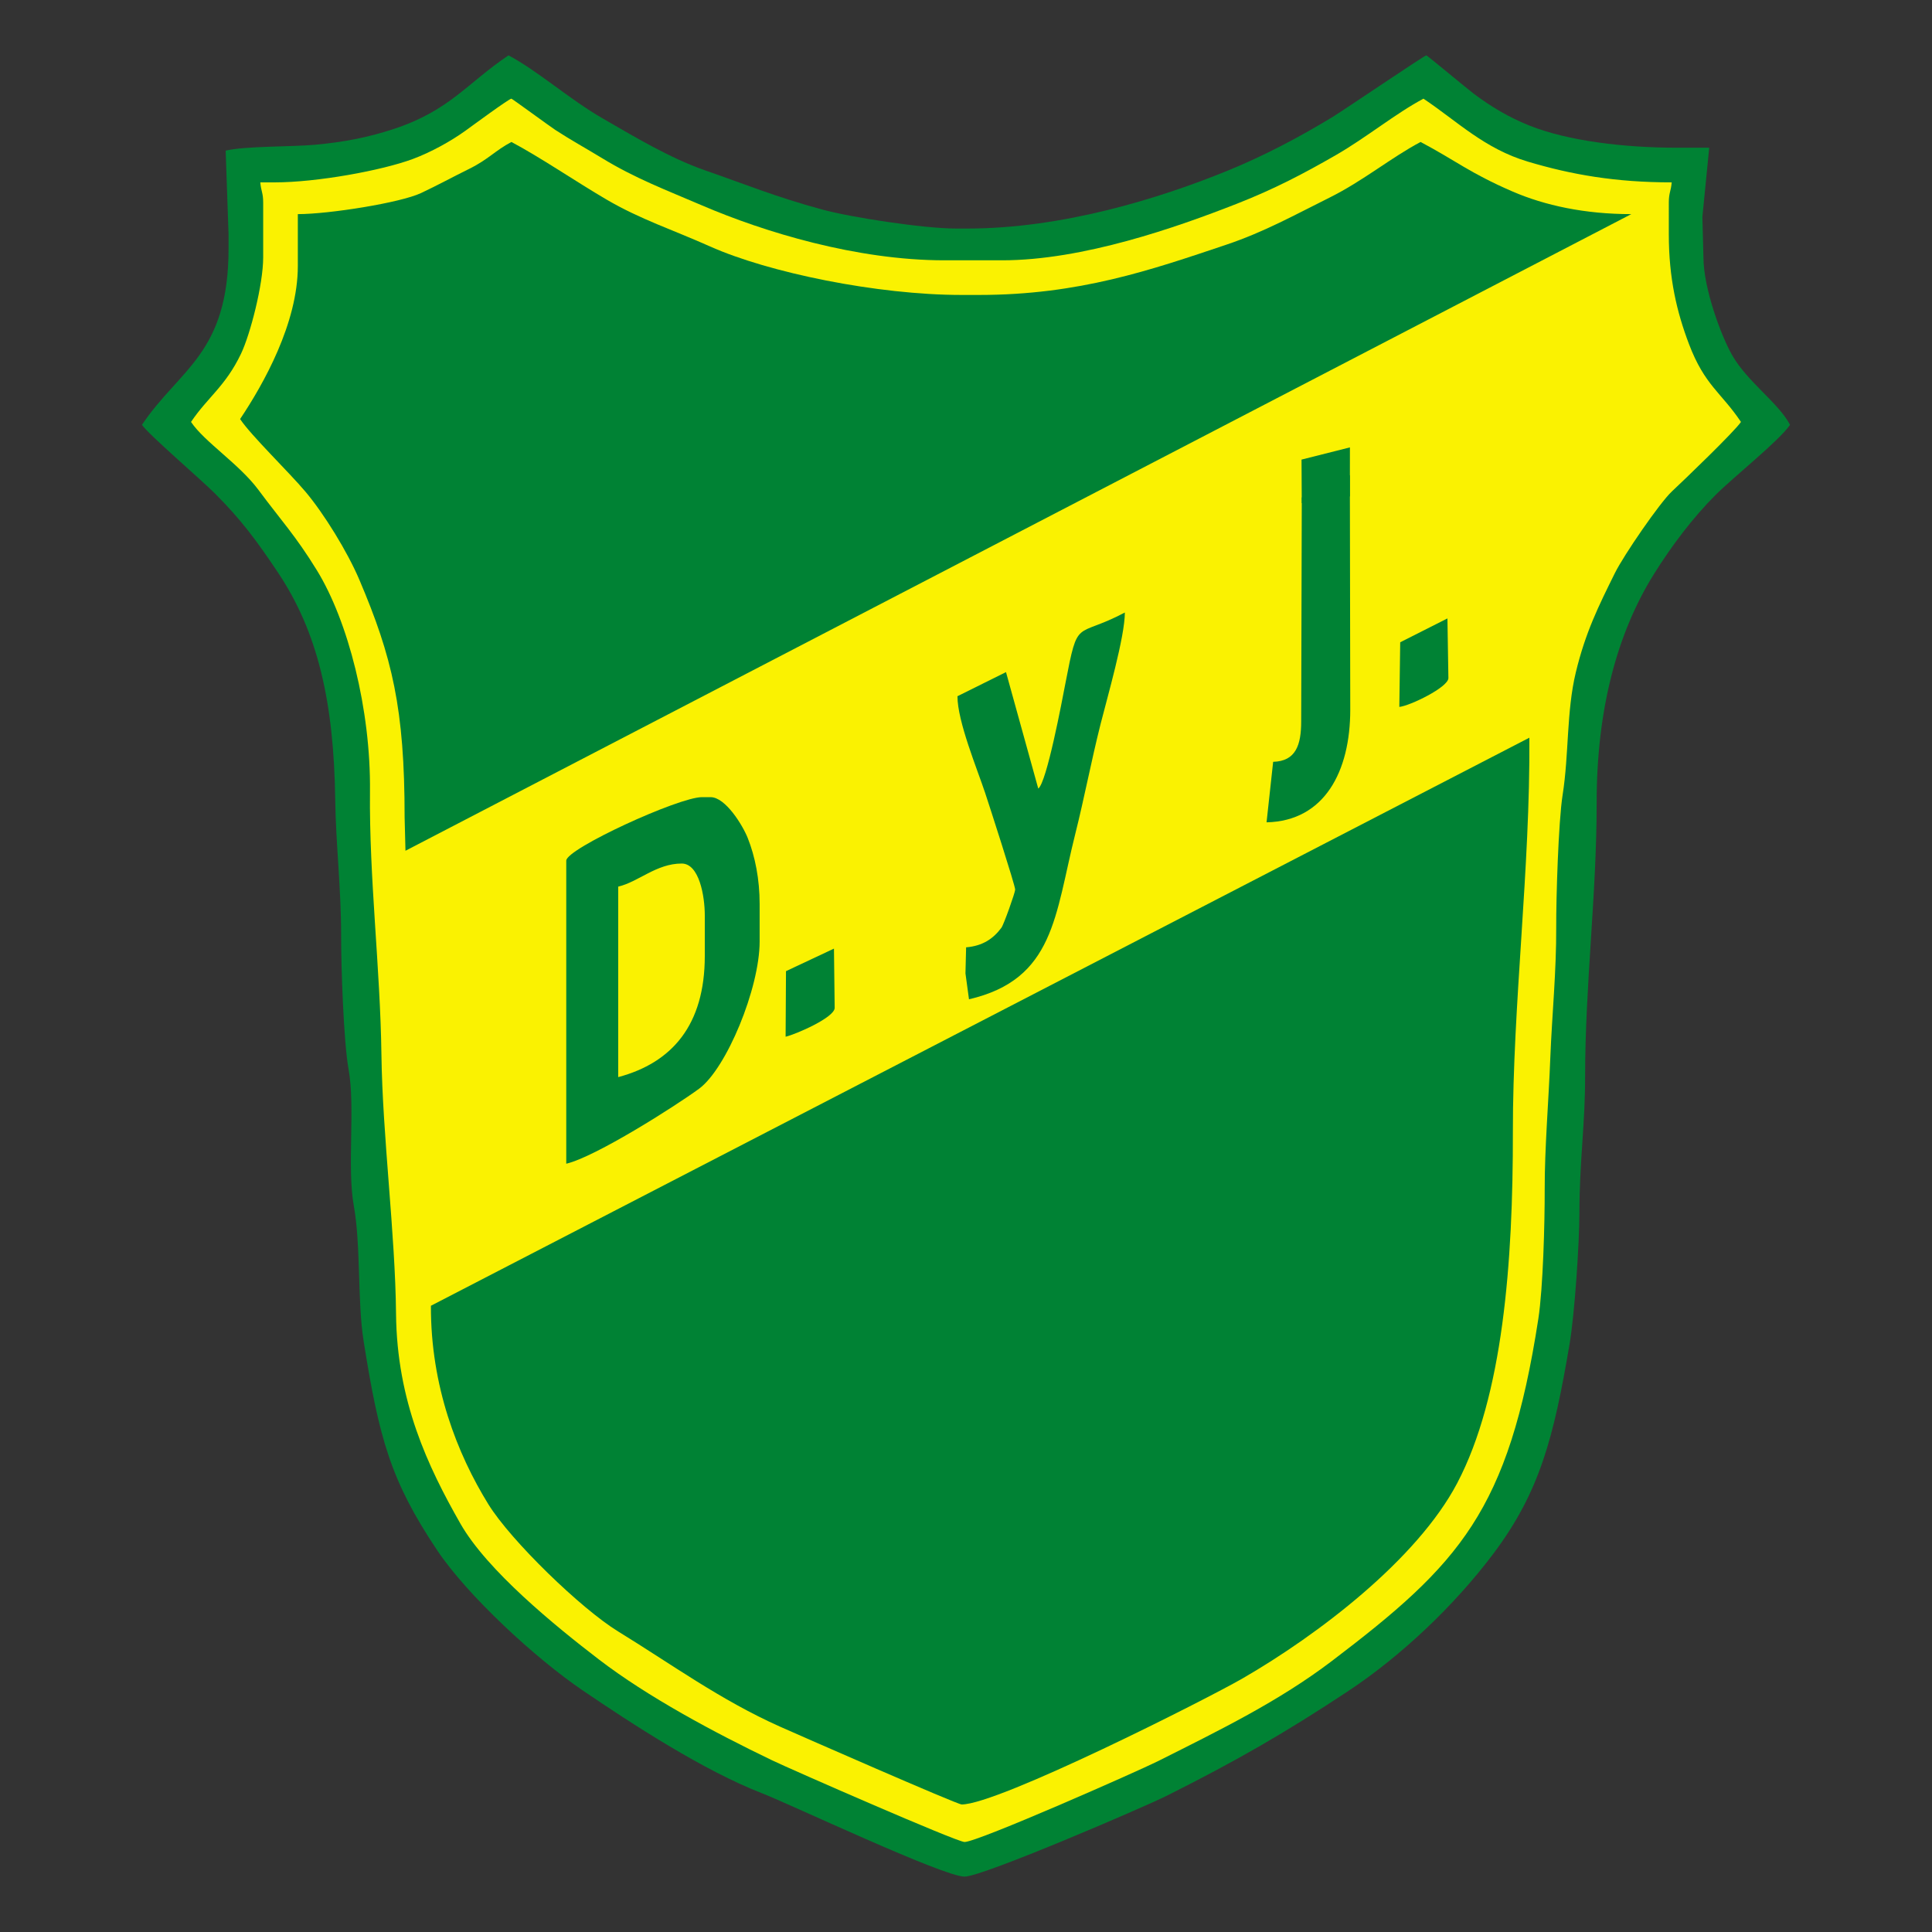 <?xml version="1.0" encoding="utf-8"?>
<!-- Generator: Adobe Illustrator 16.0.0, SVG Export Plug-In . SVG Version: 6.00 Build 0)  -->
<!DOCTYPE svg PUBLIC "-//W3C//DTD SVG 1.0//EN" "http://www.w3.org/TR/2001/REC-SVG-20010904/DTD/svg10.dtd">
<svg version="1.0" id="Layer_1" xmlns="http://www.w3.org/2000/svg" xmlns:xlink="http://www.w3.org/1999/xlink" x="0px" y="0px"
	 width="800px" height="800px" viewBox="0 0 800 800" enable-background="new 0 0 800 800" xml:space="preserve">
<rect x="0" y="0" width="800" height="800" fill="#333333" stroke="none"/>
<g>
	<path fill="#008234" d="M93.444,62.37l1.195,34.66v5.976c0,43.534-20.364,49.771-35.854,72.903
		c2.662,3.975,24.294,22.506,30.175,28.387c11.062,11.061,17.308,19.613,26,32.563c16.626,24.771,23.305,53.799,23.854,94.466
		c0.239,17.808,2.473,36.85,2.435,56.126c-0.023,12.53,1.01,43.915,3.109,55.454c2.802,15.401-0.719,40.648,2.15,56.413
		c2.927,16.089,1.478,39.661,4.021,55.738c6.46,40.845,11.317,58.146,30.394,86.73c12.723,19.063,40.959,44.99,60.226,58.092
		c20.752,14.114,50.176,33.273,74.432,42.693c11.723,4.552,74.95,34.498,83.822,34.498c7.51,0,74.527-28.875,83.668-33.455
		c28.846-14.457,49.064-26.09,75.043-43.277c22.336-14.775,44.271-35.738,60.207-56.919c19.342-25.704,25.08-48.413,31.584-86.736
		c2.111-12.439,4.086-41.705,4.094-54.47c0.018-21.073,2.363-36.503,2.361-56.2c-0.004-38.056,4.805-75.704,4.781-113.539
		c-0.023-38.918,8.572-70.441,23.66-94.661c7.27-11.665,16.145-23.455,25.637-32.925c7.34-7.319,26.477-22.558,30.777-28.981
		c-4.832-9.132-17.543-17.676-23.889-28.698c-4.746-8.25-11.965-27.993-11.965-40.621l-0.439-16.779l2.828-28.636h-13.145
		c-22.018,0-45.324-2.779-61.33-9.185c-8.652-3.463-15.818-7.818-22.826-13.029c-2.479-1.844-19.51-16.03-19.824-16.03
		c-0.799,0-34.1,22.633-38.953,25.583c-13.674,8.31-28.318,16.045-43.504,22.23c-28.209,11.49-68.213,23.896-107.573,23.896h-4.78
		c-13.445,0-43.762-4.689-55.451-7.891c-19.577-5.361-31.348-10.28-48.356-16.182c-14.605-5.066-29.627-14.12-42.804-21.734
		c-13.319-7.696-26.732-19.604-38.636-25.902c-17.022,11.397-24.277,22.77-47.285,30.4c-10.478,3.476-20.579,5.498-32.827,6.613
		C120.581,60.844,101.793,60.426,93.444,62.37z"/>
	<path fill="#FAF201" d="M113.762,75.518h-5.977c0.312,3.739,1.194,4.246,1.194,8.366v22.708c0,11.193-5.337,31.804-9.159,39.841
		c-6.421,13.496-13.913,18.118-20.718,28.282c5.568,8.316,19.939,17.383,27.965,28.207c9.194,12.402,15.375,18.935,24.147,33.22
		c12.939,21.067,22.337,57.572,21.986,91.553c-0.366,35.6,4.255,73.138,4.735,108.806c0.46,34.117,5.736,74.256,6.054,107.483
		c0.346,36.243,13.161,63.229,26.644,86.897c11.084,19.459,39.386,42.488,57.308,56.23c20.222,15.506,47.531,30.141,71.752,41.788
		c7.744,3.725,76.479,33.831,79.708,33.831c5.448,0,72.013-29.414,80.075-33.465c25.586-12.853,50.033-24.761,72.045-41.495
		c52.871-40.193,73.162-62.013,85.463-141.617c1.984-12.858,2.67-39.854,2.643-53.526c-0.035-17.389,1.604-36.067,2.344-55.021
		c0.67-17.146,2.51-35.373,2.424-53.75c-0.055-11.547,0.885-43.441,2.656-54.71c2.66-16.92,1.557-34.513,5.459-50.714
		c3.992-16.576,9.418-27.473,16.201-41.167c3.672-7.413,18.57-29.103,23.59-33.778c4.914-4.582,25.918-24.768,28.598-28.77
		c-8.205-12.255-15.018-15.096-21.529-32.252c-5.014-13.214-8.35-27.15-8.35-45.433V83.882c0-4.119,0.883-4.626,1.195-8.366
		c-23.221,0-41.42-3.179-59.541-8.583c-18.041-5.382-29.266-16.715-43.242-26.075c-11.438,6.051-23.643,16.099-36.348,23.409
		c-13.523,7.781-25.563,14.07-40.877,20.077c-25.074,9.835-63.783,23.441-97.268,23.441h-23.902
		c-36.416,0-74.719-11.726-100.364-22.735c-15.07-6.468-27.613-11.173-41.382-19.572c-6.738-4.11-12.951-7.5-19.376-11.697
		c-2.201-1.437-17.857-12.923-18.15-12.923c-0.984,0-16.674,11.574-19.012,13.256c-6.094,4.384-14.273,8.91-21.763,11.7
		C158.088,70.623,131.167,75.518,113.762,75.518z"/>
	<path fill="#008234" d="M178.434,540.689c-0.133,33.274,10.909,61.348,23.785,82.191c9.364,15.156,38.49,43.32,53.713,52.654
		c21.704,13.311,42.349,28.395,66.972,39.396c6.997,3.129,73.398,32.261,75.303,32.261c15.16,0,101.464-43.615,116.322-52.196
		c31.176-18.005,72.215-49.203,88.861-80.849c18.979-36.083,23.131-91.338,23.061-145.454c-0.064-52.693,7.201-108.885,6.83-163.231
		L178.434,540.689z"/>
	<path fill="#008234" d="M123.324,88.664v21.512c0,23.658-14.241,48.915-23.904,63.344c4.668,6.971,20.146,21.853,27.164,30.202
		c7.574,9.011,17.258,24.675,22.217,36.345c13.59,31.978,18.742,53.25,18.742,98.382l0.353,13.83L675.484,88.664
		c-19.227,0-35.791-3.58-49.189-9.374c-17.787-7.692-23.533-12.817-38.057-20.503c-12.293,6.504-23.789,16.137-37.844,23.111
		c-14.203,7.049-26.795,14.116-42.691,19.456c-31.215,10.488-60.906,20.776-102.324,20.776h-7.171
		c-34.993,0-79.985-9.257-104.204-20.091c-15.329-6.855-28.815-11.204-42.778-19.369c-12.703-7.427-27.542-17.576-39.46-23.882
		c-6.741,3.566-9.588,7.248-17.528,11.156c-6.885,3.39-12.703,6.602-19.887,9.991C165.795,83.969,136.232,88.664,123.324,88.664z"/>
	<path fill="#008234" d="M234.472,356.378v125.491c12.075-2.814,45.239-23.88,54.997-31.053c11.3-8.311,25.079-41.558,25.079-60.975
		v-15.537c0-10.241-1.869-19.644-4.938-27.331c-2.09-5.237-9.197-16.89-15.381-16.89h-3.585
		C281.026,330.084,234.472,351.444,234.472,356.378z"/>
	<path fill="#008234" d="M429.922,326.536l-13.359-48.233l-20.105,9.989c0,10.441,8.183,30.164,11.439,39.953
		c1.713,5.151,12.465,38.409,12.465,40.121c0,1.207-4.725,14.493-5.705,15.808c-3.354,4.495-7.701,7.521-14.612,8.095l-0.266,10.797
		l1.459,10.719c35.422-8.252,35.547-34.739,43.982-68.364c3.846-15.328,6.619-30.184,10.518-45.656
		c2.725-10.828,10.041-36.023,10.041-46.132c-20.672,10.937-19.254,1.525-24.59,29.193
		C439.689,290.594,433.432,323.965,429.922,326.536z"/>
	<path fill="#008234" d="M539.041,205.988l-0.248,92.692c0,9.722-2.16,16.514-11.609,16.773l-2.732,25.058
		c24.027-0.537,34.66-21.098,34.66-46.611l-0.166-97.164L539.041,205.988z"/>
	<path fill="#FAF201" d="M255.985,367.134v78.879c22.339-5.962,35.855-21.612,35.855-50.195v-16.732
		c0-8.097-2.327-21.512-9.561-21.512C271.765,357.573,264.327,365.19,255.985,367.134z"/>
	<path fill="#008234" d="M325.463,402.132l-0.159,27.151c4.261-0.994,20.317-7.961,20.317-11.952l-0.295-24.531L325.463,402.132z"/>
	<path fill="#008234" d="M579.797,265.955l-0.369,26.76c4.164-0.347,20.32-8.116,20.32-11.951l-0.398-24.69L579.797,265.955z"/>
	<polygon fill="#008234" points="538.934,190.307 539.033,208.343 558.957,205.551 558.973,185.251 	"/>
</g>
</svg>
